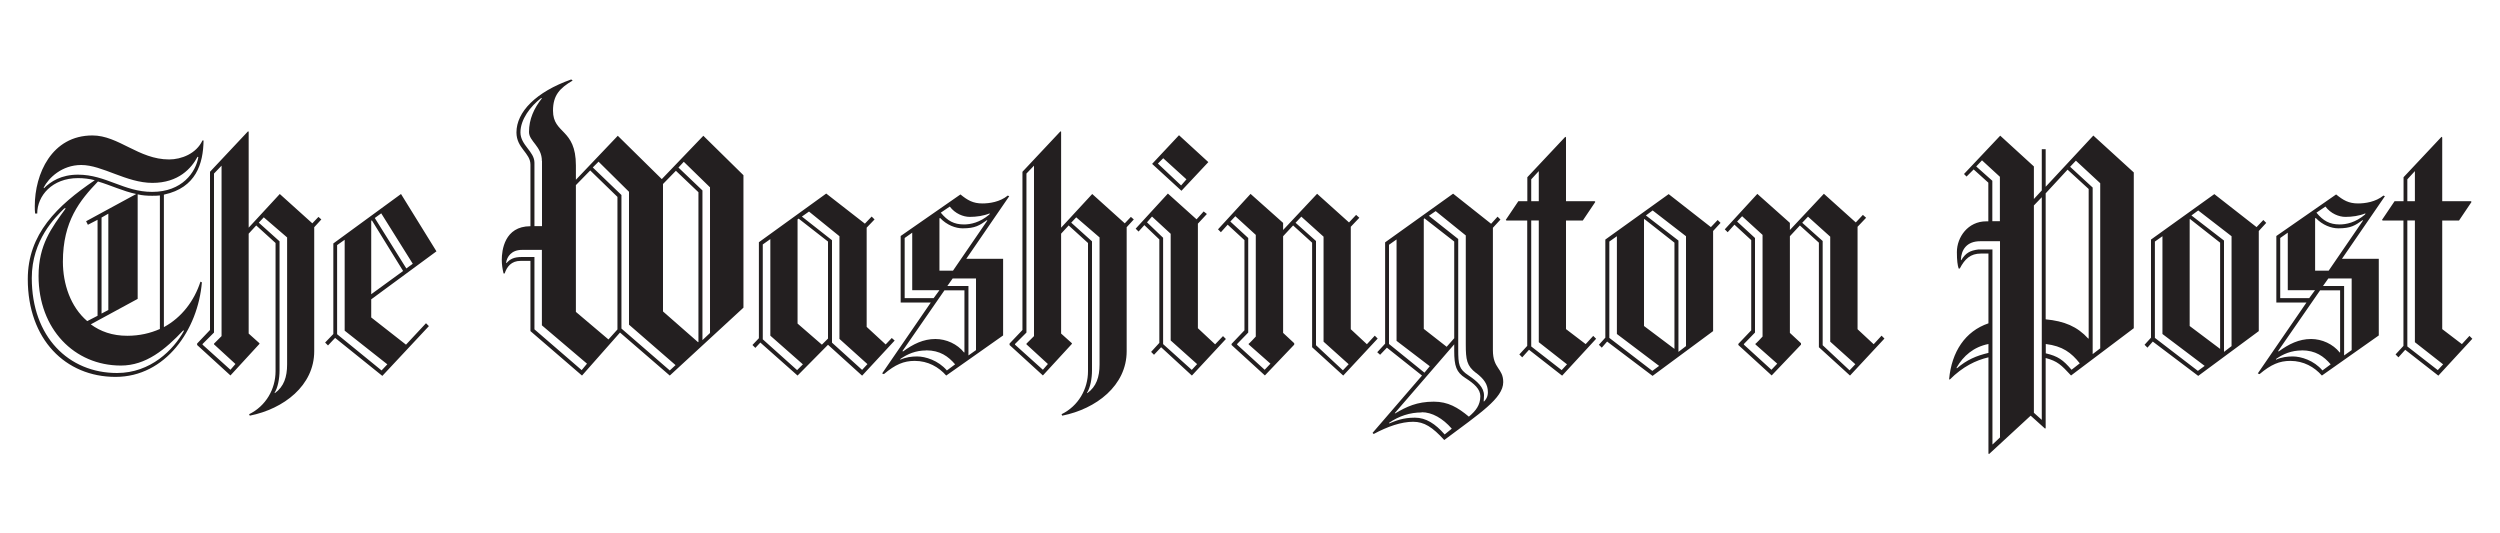 <?xml version="1.0" encoding="UTF-8"?>
<svg xmlns="http://www.w3.org/2000/svg" id="a" viewBox="0 0 225 48">
  <defs>
    <style>.b{fill:#231f20;}</style>
  </defs>
  <path class="b" d="M14.75,17.52v11.92c1.61-.87,2.74-2.38,3.29-4.09l.13.06c-.35,4.25-3.26,8.51-7.77,8.51s-7.9-3.38-7.9-8.8c0-4.06,2.64-6.61,6.03-8.9-.49-.13-1-.19-1.51-.19-2.32,0-3.67,1.58-3.67,3.19h-.19c-.03-.23-.03-.45-.03-.68,0-2.87,1.51-6.35,5.19-6.35,2.35,0,4.16,2.16,6.9,2.16,1.1,0,2.45-.52,3-1.71h.1c-.03,2.1-.68,4.25-3.54,4.87ZM16.49,29.74c-1.61,1.71-3.35,3.16-5.61,3.16-4.19,0-7.41-3.29-7.41-8.06,0-2.8,1.16-4.32,2.45-6.09h-.13c-.81.81-2.93,2.84-2.93,6.28,0,5.29,3.32,8.54,7.67,8.54,3.03,0,5.09-2.09,6.03-3.8,0,0-.06-.03-.06-.03ZM17.78,14.11c-.55,1.03-1.71,2.35-4.06,2.35s-4.51-1.61-6.41-1.61c-1.74,0-2.93,1.16-3.38,2.03l.03.06c.61-.61,1.55-1.22,3.06-1.22,2.51,0,4.13,1.55,6.67,1.55,2.71,0,3.93-1.77,4.16-3.13,0,0-.06-.03-.06-.03ZM8.82,16.33c-1.64,1.71-3.16,3.58-3.16,7.22,0,2,.68,4.06,2.19,5.35l.93-.48v-8.64l-.87.45-.16-.32,4.51-2.45c-1.22-.26-2.32-.8-3.45-1.13ZM14.39,17.59c-.23.03-.45.03-.71.03-.45,0-.87-.03-1.29-.13v9.41l-4.22,2.29c.87.64,1.93,1.03,3.29,1.03,1.1,0,2.06-.23,2.93-.61v-12.02s0,0,0,0ZM9.75,19.23l-.61.35v8.64l.61-.32s0-8.67,0-8.67ZM28.28,20.46v11.15c0,3.09-2.74,5.19-5.8,5.8l-.06-.13c1.51-.74,2.38-2.26,2.38-3.87v-11.54l-1.74-1.58-.68.74v8.99l.97.87v.06l-2.61,2.84-3-2.74v-.13l1.16-1.22v-14.24l3.42-3.64.06.03v8.64l2.8-3.03,2.93,2.64.55-.58.26.23s-.65.71-.65.71ZM19.26,30.99v-.06l.68-.68v-15.34l-.68.71v14.31l-1.03,1.03v.06l2.51,2.26.45-.52s-1.93-1.77-1.93-1.77ZM25.83,21.36l-2.09-1.8-.45.48,1.87,1.68v11.6c0,.77-.16,1.58-.45,2.03l.03.03c.81-.58,1.1-1.45,1.1-2.58v-11.44h0ZM33.41,26.93v1.64l3.13,2.45,1.8-1.93.26.26-4.19,4.48-4.25-3.42-.64.68-.26-.26.74-.77v-8.15l6.09-4.45,3.19,5.16-5.87,4.32ZM31.02,29.77v-8.19l-.68.48v8.02l4,3.26.52-.55s-3.84-3.03-3.84-3.03ZM33.47,19.84l-.06.03v6.61l2.87-2.09s-2.8-4.54-2.8-4.54ZM34.31,19.2l-.58.42,2.84,4.54.58-.42s-2.84-4.54-2.84-4.54ZM60.28,33.8l-4.48-3.87-3.42,3.87-4.64-4v-6.32h-.9c-.81,0-1.22.52-1.42,1.13h-.1c-.1-.4-.16-.81-.16-1.22,0-.84.23-3.03,2.58-3.03v-5.54c0-1.06-1.26-1.48-1.26-2.9,0-1.84,1.74-3.64,4.93-4.77l.13.1c-1.16.68-1.77,1.32-1.77,2.71,0,2.13,2.06,1.58,2.06,4.93v1.29l3.77-3.96,3.96,3.9,3.74-3.9,3.61,3.55v11.92s-6.64,6.12-6.64,6.12ZM48.77,29.29v-6.8h-1.8c-.93,0-1.35.61-1.42,1.16l.03.03c.32-.35.64-.55,1.39-.55h1.13v6.51l4.25,3.67.48-.58s-4.06-3.45-4.06-3.45ZM48.77,14.49c0-1.32-1.16-1.77-1.16-2.61,0-1.16.45-2.13,1.16-3.03l-.06-.03c-.97.74-1.87,1.93-1.87,3.09s1.26,1.71,1.26,2.74v5.7h.68s0-5.87,0-5.87ZM55.57,17.72l-2.45-2.38-1.29,1.32v11.41l2.93,2.48.81-.9s0-11.92,0-11.92ZM56.61,29.22v-11.96l-2.74-2.71-.52.52,2.58,2.48v12.02l4.35,3.77.52-.48s-4.19-3.64-4.19-3.64ZM62.86,17.3l-2.03-1.93-1.16,1.19v11.47l3.16,2.77.03-.03s0-13.47,0-13.47ZM63.89,16.85l-2.35-2.29-.48.52,2.16,2.06v13.47l.68-.64s0-13.12,0-13.12ZM77.58,33.8l-3.06-2.77-2.74,2.77-3.35-2.97-.45.48-.26-.26.58-.61v-8.64l6.06-4.38,3.48,2.71.61-.64.26.26-.71.74v8.93l1.71,1.58.55-.58.26.23-2.93,3.16h0ZM69.33,30.22v-8.7l-.68.48v8.54l3.09,2.77.52-.52-2.93-2.58h0ZM74.52,21.74l-2.64-2.06-.1.06v9.38l2.19,1.9.55-.55s0-8.73,0-8.73ZM75.55,30.51v-9.25l-2.74-2.22-.64.45,2.71,2.13v9.22l2.71,2.45.48-.52s-2.51-2.26-2.51-2.26ZM86.96,23.29h3.32v6.9l-5.12,3.61c-.68-.77-1.64-1.32-2.84-1.32-.97,0-1.74.32-2.77,1.19l-.16-.06,4.38-6.38h-2.71v-5.99l5.38-3.74c.64.52,1.13.81,1.97.81.64,0,1.58-.13,2.29-.71l.13.06s-3.87,5.64-3.87,5.64ZM83.35,31.54c-.93,0-1.68.32-2.32.77v.06c.52-.23,1.03-.29,1.51-.29.74,0,1.9.35,2.68,1.26l.74-.55c-.61-.71-1.35-1.26-2.61-1.26h0ZM86.8,26.13h-1.8l-3.77,5.45.03.06c.93-.68,1.84-1.13,2.93-1.13.97,0,1.97.45,2.58,1.22l.03-.03s0-5.58,0-5.58ZM82.1,26.13v-5.19l-.68.48v5.41h2.61l.52-.71h-2.45s0,0,0,0ZM88.83,19.81c-.68.48-1.06.74-2.19.74-.64,0-1.42-.29-2.03-.93l-.06.03v4.71h1.22l3.09-4.51-.03-.03ZM87.28,19.52c-.58,0-1.32-.29-1.8-.93l-.81.55c.61.74,1.19,1.06,2.09,1.06.58,0,1.42-.16,2.29-.9l.03-.1c-.55.23-1.22.32-1.8.32ZM87.83,25.06h-2.09l-.48.68h1.9v6.25l.68-.48s0-6.45,0-6.45ZM101.4,20.46v11.15c0,3.09-2.74,5.19-5.8,5.8l-.06-.13c1.51-.74,2.38-2.26,2.38-3.87v-11.54l-1.74-1.58-.68.74v8.99l.97.87v.06l-2.61,2.84-3-2.74v-.13l1.16-1.22v-14.24l3.42-3.64.06.03v8.64l2.8-3.03,2.93,2.64.55-.58.26.23s-.65.71-.65.71ZM92.38,30.99v-.06l.68-.68v-15.34l-.68.71v14.31l-1.03,1.03v.06l2.51,2.26.45-.52s-1.93-1.77-1.93-1.77ZM98.95,21.36l-2.09-1.8-.45.48,1.87,1.68v11.6c0,.77-.16,1.58-.45,2.03l.03.03c.81-.58,1.1-1.45,1.1-2.58v-11.44h0,0ZM107.27,33.8l-2.77-2.55-.64.68-.26-.26.74-.81v-9.31l-1.35-1.29-.52.58-.26-.26,2.9-3.16,2.58,2.32.64-.71.29.23-.81.87v9.41l1.55,1.45.71-.74.26.26-3.06,3.29h0ZM105.36,30.64v-9.6l-1.68-1.55-.45.52,1.45,1.39v9.57l2.58,2.32.48-.52-2.38-2.13ZM106.33,17.17l-2.64-2.42,2.42-2.58,2.64,2.42-2.42,2.58ZM104.69,14.24l-.48.48,2.09,1.97.48-.55-2.09-1.9ZM120.89,33.8l-2.8-2.55v-9.41l-1.71-1.55-.9.97v8.7l1,.93v.13l-2.64,2.77-3-2.74v-.1l1.16-1.22v-8.12l-1.51-1.39-.61.68-.26-.26,2.93-3.19,2.93,2.61v.64l3.06-3.26,2.87,2.58.64-.68.29.26-.77.81v9.22l1.45,1.35.71-.77.26.26-3.09,3.32h0ZM112.38,30.99v-.06c0,.06.64-.64.64-.64v-9.15l-1.84-1.68-.45.48,1.61,1.48v8.51l-1,1.03v.06l2.48,2.26.52-.55-1.97-1.74h0ZM119.12,30.74v-9.44l-2-1.8-.52.55,1.84,1.64v9.38l2.42,2.26.52-.55-2.26-2.03h0ZM129.98,39.6c-1.06-1.16-1.8-1.64-2.8-1.64-1.06,0-2.29.42-3.55,1.1l-.1-.1,4.45-5.16-3.16-2.51-.61.64-.26-.23.71-.77v-9.12l6.12-4.38,3.42,2.71.58-.64.26.26-.68.74v11.02c0,1.68.93,1.61.93,2.87,0,1.45-2.09,2.8-5.32,5.22ZM125.69,30.67v-9.12l-.68.48v8.93l3.19,2.58.48-.58-3-2.29ZM127.95,37.12c-1.06,0-2.03.32-2.93.93v.06c.58-.23,1.22-.52,2.32-.52,1,0,1.84.55,2.68,1.51l.64-.52c-.81-.93-1.77-1.48-2.71-1.48h0ZM131.88,34.02c-.81-.52-1-1.06-1-2.45v-.58l-5.35,6.19.03.03c1.03-.61,1.97-1.06,3.48-1.06,1.29,0,2.16.52,3.16,1.35.61-.52,1.03-1.03,1.03-1.84,0-.64-.55-1.13-1.35-1.64h0ZM130.88,21.74l-2.68-2.09-.06.06v9.89l2.06,1.61.68-.77v-8.7ZM132.85,33.57c-.84-.64-.93-1.19-.93-2.58v-9.8l-2.71-2.19-.61.42,2.64,2.09v9.93c0,1.39.06,1.77.93,2.35.77.52,1.39,1.06,1.39,1.8,0,.19-.03.52-.03.52l.03.03c.16-.16.35-.42.35-.84,0-.71-.35-1.19-1.06-1.74ZM140.58,33.8l-2.97-2.32-.61.68-.26-.26.71-.77v-11.28h-1.87l-.06-.06,1.13-1.68h.81v-2.16l3.42-3.64.06.06v5.74h2.58l.06.06-1.13,1.68h-1.51v9.77l1.77,1.35.68-.74.26.26-3.06,3.32ZM138.49,15.4l-.68.74v1.97h.68v-2.71ZM138.49,30.8v-10.96h-.68v11.34l2.74,2.13.48-.52-2.55-2h0ZM154.18,20.78v9.02l-5.45,4.03-4.09-3.09-.48.55-.26-.26.58-.64v-8.83l5.7-4.09,3.8,2.97.61-.64.26.26-.68.74h0ZM145.52,30.06v-8.8l-.68.48v8.67l3.87,2.97.61-.45-3.8-2.87h0ZM150.7,21.84l-2.71-2.13-.03.03v9.6l2.74,2.06v-9.57h0ZM151.74,21.26l-3-2.32-.61.45,2.93,2.26v10.02l.68-.52v-9.89h0ZM166.5,33.8l-2.8-2.55v-9.41l-1.71-1.55-.9.97v8.7l1,.93v.13l-2.64,2.77-3-2.74v-.1l1.16-1.22v-8.12l-1.51-1.39-.61.68-.26-.26,2.93-3.19,2.93,2.61v.64l3.06-3.26,2.87,2.58.64-.68.29.26-.77.81v9.22l1.45,1.35.71-.77.26.26s-3.09,3.32-3.09,3.32ZM157.99,30.99v-.06c0,.06.64-.64.64-.64v-9.15l-1.84-1.68-.45.48,1.61,1.48v8.51l-1,1.03v.06l2.48,2.26.52-.55-1.97-1.74h0ZM164.72,30.74v-9.44l-2-1.8-.52.55,1.84,1.64v9.38l2.42,2.26.52-.55-2.26-2.03ZM186.4,33.8c-.9-.97-1.22-1.29-2.29-1.58v6.32l-.06.03-1.29-1.16-3.74,3.45-.06-.03v-8.67c-1.13.26-2.32.84-3.48,2l-.06-.03c.23-2.48,1.45-4.32,3.54-5.03v-6.28h-.68c-.93,0-1.45.48-1.9,1.35h-.1c-.1-.29-.16-.74-.16-1.48,0-1.35,1-2.77,2.64-2.77h.19v-3.48l-1.32-1.19-.64.64-.23-.23,3.26-3.45,3.03,2.77v2.93l.71-.77v-3.71h.35v3.38l4.29-4.61,3.64,3.32v14.02l-5.64,4.25h0ZM178.96,30.96c-1.32.26-2.26,1.06-2.87,2.13l.03.06c.9-.77,1.74-1.13,2.84-1.39v-.81h0ZM179.99,21.71h-1.77c-1.22,0-1.71.77-1.74,1.68l.03.03c.39-.64.77-.87,1.55-.97h1.26v17.56l.68-.64v-17.66ZM179.99,15.91l-1.61-1.48-.52.55,1.45,1.29v3.64h.68v-4h0ZM183.76,17.75l-.71.74v18.66l.71.64v-20.05ZM187.98,17.01l-1.9-1.74-1.97,2.13v11.34c1.68.16,2.84.64,3.84,1.74l.03-.03v-13.44ZM184.12,30.96v.84c1.1.26,1.55.58,2.32,1.48l.74-.58c-.77-.97-1.55-1.55-3.06-1.74h0ZM189.02,16.49l-2.19-2.03-.52.55,2.03,1.87v14.99l.68-.52v-14.86ZM203.29,20.78v9.02l-5.45,4.03-4.09-3.09-.48.55-.26-.26.58-.64v-8.83l5.7-4.09,3.8,2.97.61-.64.26.26s-.68.74-.68.74ZM194.62,30.06v-8.8l-.68.48v8.67l3.87,2.97.61-.45-3.8-2.87h0ZM199.81,21.84l-2.71-2.13-.03.03v9.6l2.74,2.06v-9.57h0ZM200.84,21.26l-3-2.32-.61.45,2.93,2.26v10.02l.68-.52v-9.89h0ZM210.77,23.29h3.32v6.9l-5.12,3.61c-.68-.77-1.64-1.32-2.84-1.32-.97,0-1.74.32-2.77,1.19l-.16-.06,4.38-6.38h-2.71v-5.99l5.38-3.74c.64.52,1.13.81,1.97.81.64,0,1.58-.13,2.29-.71l.13.06-3.87,5.64h0ZM207.16,31.54c-.93,0-1.68.32-2.32.77v.06c.52-.23,1.03-.29,1.51-.29.74,0,1.9.35,2.67,1.26l.74-.55c-.61-.71-1.35-1.26-2.61-1.26ZM210.61,26.13h-1.8l-3.77,5.45.03.06c.93-.68,1.84-1.13,2.93-1.13.97,0,1.97.45,2.58,1.22l.03-.03v-5.58h0ZM205.9,26.13v-5.19l-.68.48v5.41h2.61l.52-.71h-2.45ZM212.64,19.81c-.68.48-1.06.74-2.19.74-.64,0-1.42-.29-2.03-.93l-.06.03v4.71h1.22l3.09-4.51-.03-.03h0ZM211.09,19.52c-.58,0-1.32-.29-1.8-.93l-.81.55c.61.74,1.19,1.06,2.09,1.06.58,0,1.42-.16,2.29-.9l.03-.1c-.55.23-1.22.32-1.8.32h0ZM211.64,25.06h-2.09l-.48.68h1.9v6.25l.68-.48v-6.45h0ZM219.44,33.8l-2.97-2.32-.61.68-.26-.26.71-.77v-11.28h-1.87l-.06-.06,1.13-1.68h.81v-2.16l3.42-3.64.06.06v5.74h2.58l.06.06-1.13,1.68h-1.51v9.77l1.77,1.35.68-.74.26.26-3.06,3.32h0ZM217.34,15.4l-.68.74v1.97h.68v-2.71ZM217.34,30.8v-10.96h-.68v11.34l2.74,2.13.48-.52-2.55-2h0Z"></path>
</svg>
